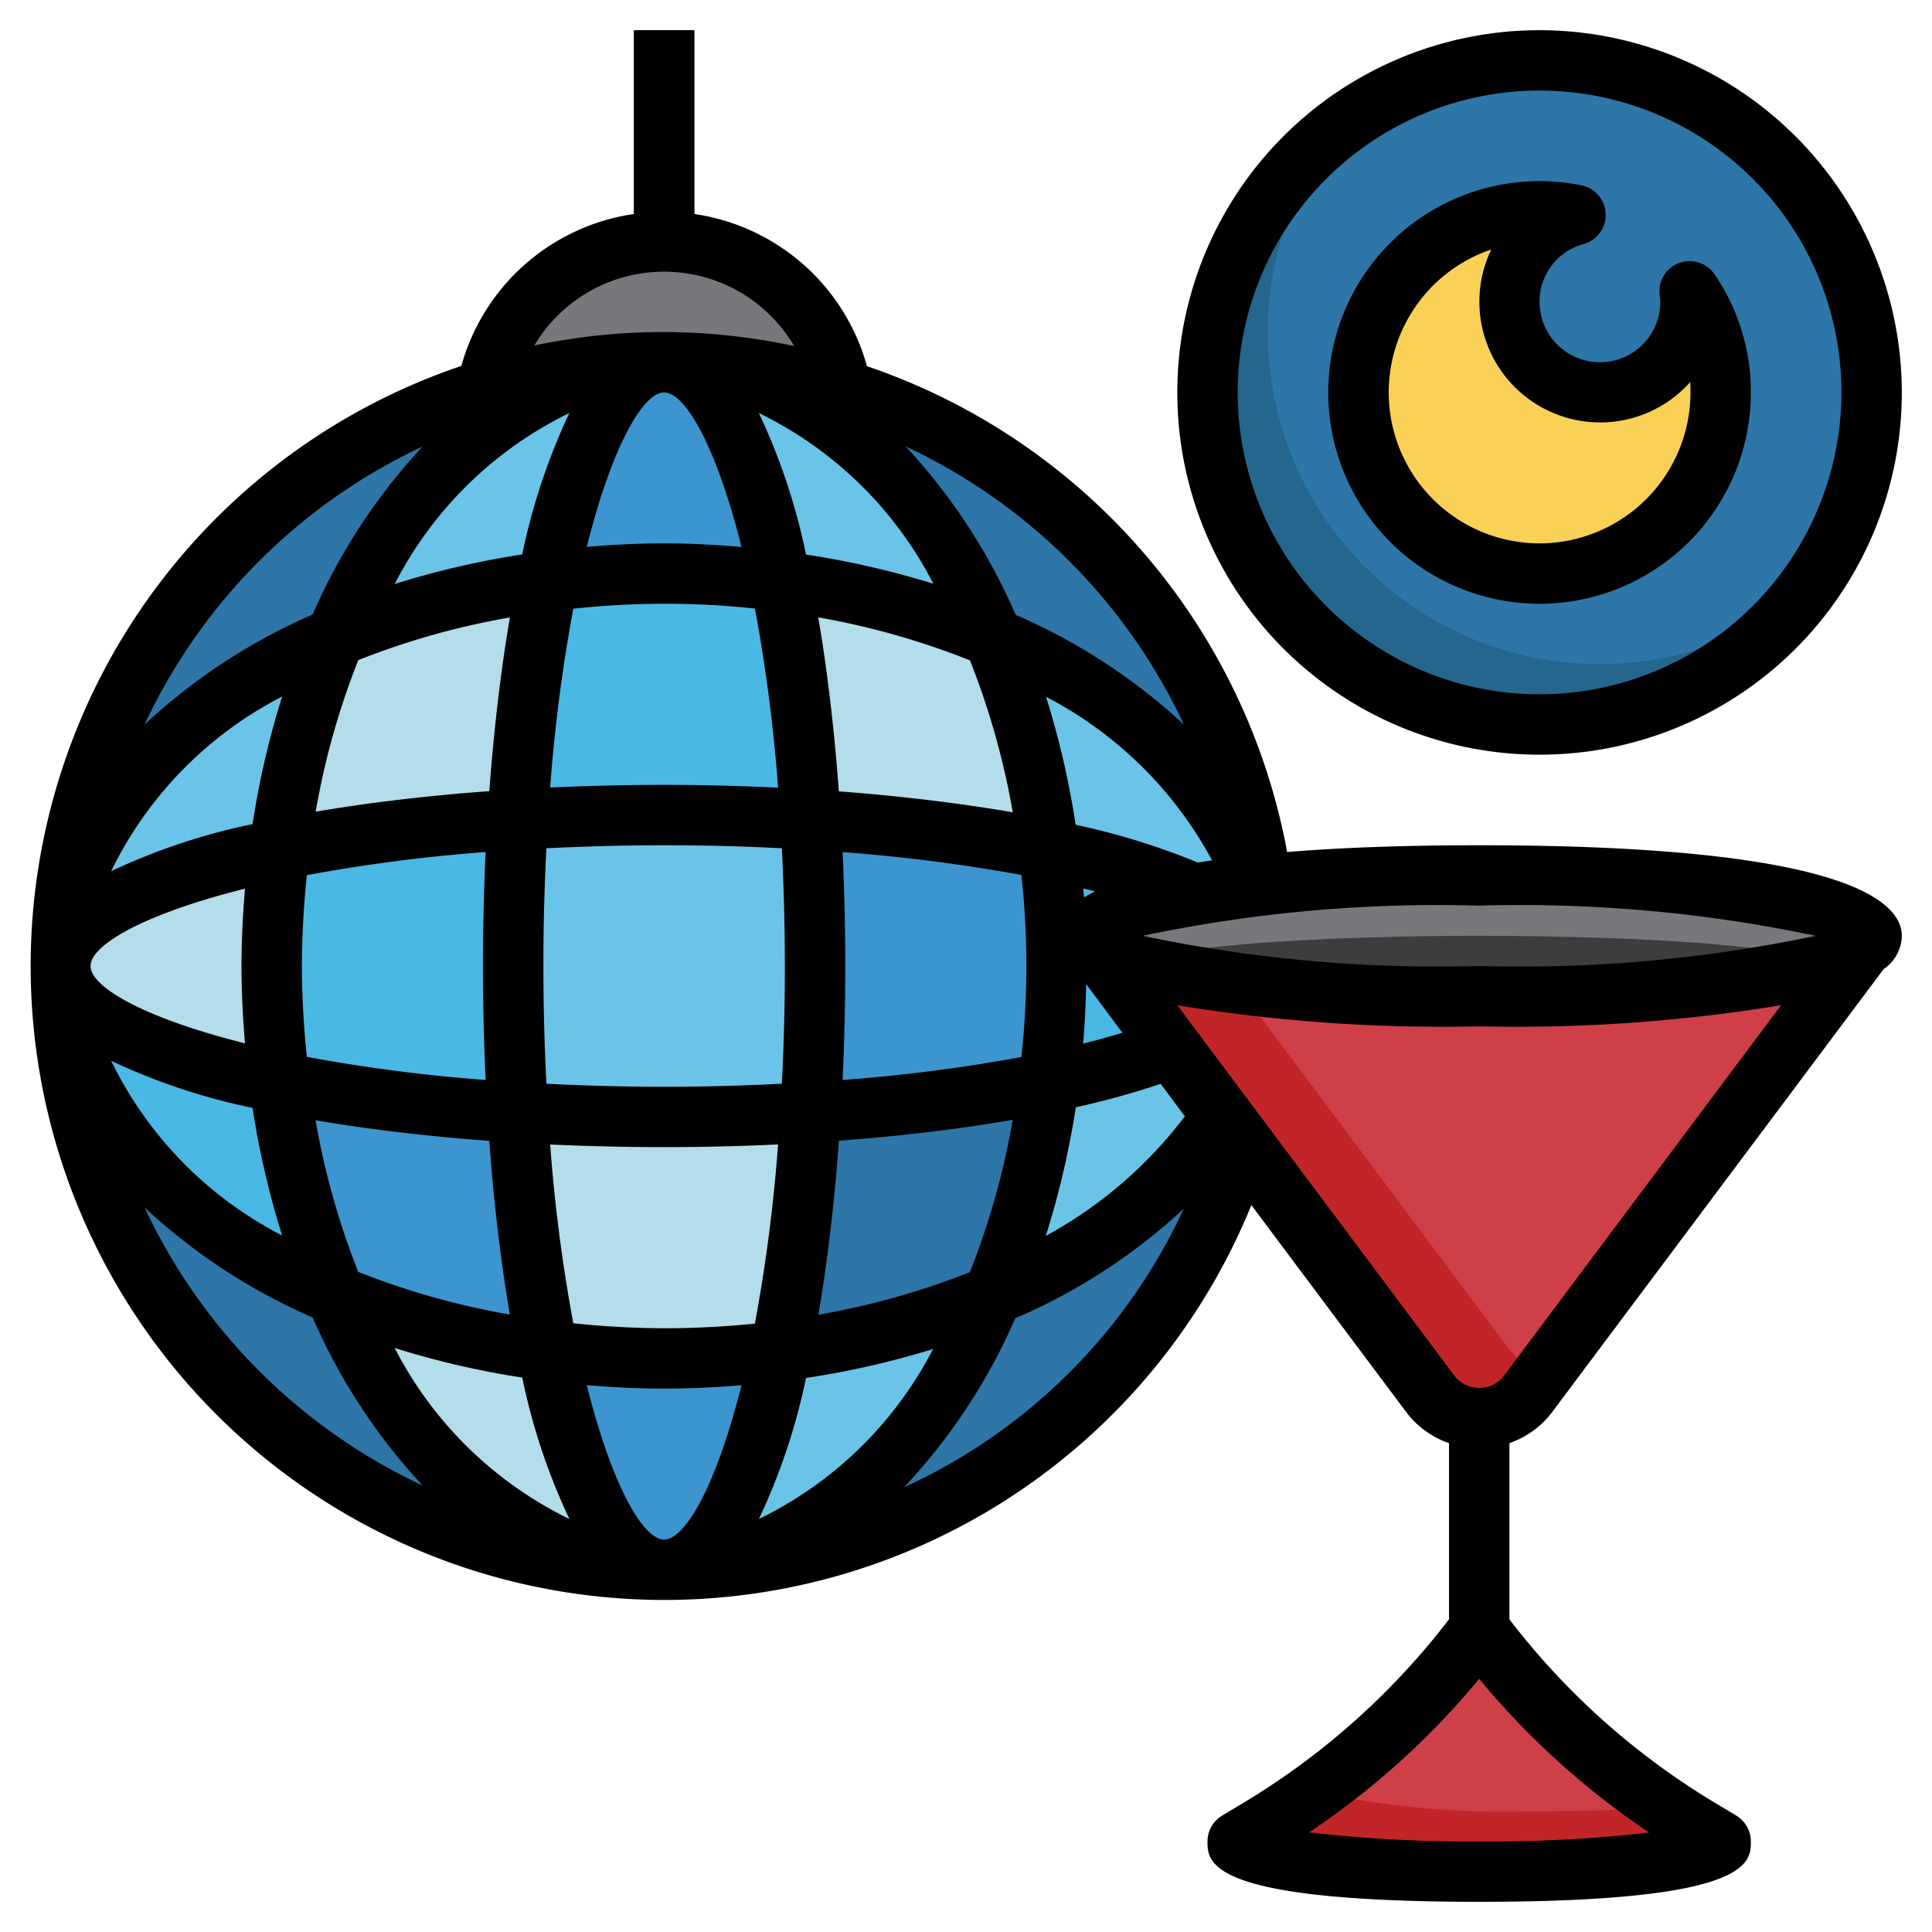 <svg height="512" viewBox="0 0 64 64" width="512" xmlns="http://www.w3.org/2000/svg"><g id="Layer_17" data-name="Layer 17"><path d="m48 45h2v11h-2z" fill="#cf3f48"/><path d="m21 1h2v9h-2z" fill="#3d3d3d"/><path d="m27.9 12.883a6 6 0 0 0 -11.792 0" fill="#77787c"/><circle cx="22" cy="32" fill="#2d76a7" r="20"/><circle cx="51" cy="13" fill="#25668d" r="11"/><path d="m51 2a10.94 10.94 0 0 0 -6.706 2.294 10.987 10.987 0 0 0 15.412 15.412 10.987 10.987 0 0 0 -8.706-17.706z" fill="#2d76a7"/><path d="m57 13a6 6 0 1 1 -6-6 5.787 5.787 0 0 1 1.19.12 3 3 0 1 0 3.81 2.88 2.068 2.068 0 0 0 -.03-.35 5.874 5.874 0 0 1 1.03 3.35z" fill="#f9d157"/><path d="m11.106 21.106a26.785 26.785 0 0 1 7.043-1.86c.917-4.426 2.302-7.246 3.851-7.246-4.566 0-8.575 3.629-10.894 9.106z" fill="#6ac4e8"/><path d="m18.149 44.754a26.785 26.785 0 0 1 -7.043-1.86c2.319 5.477 6.328 9.106 10.894 9.106-1.549 0-2.934-2.82-3.851-7.246z" fill="#b3ddeb"/><path d="m25.851 19.246a26.785 26.785 0 0 1 7.043 1.86c-2.319-5.477-6.328-9.106-10.894-9.106 1.549 0 2.934 2.82 3.851 7.246z" fill="#6ac4e8"/><path d="m32.894 42.894a26.785 26.785 0 0 1 -7.043 1.86c-.917 4.426-2.302 7.246-3.851 7.246 4.566 0 8.575-3.629 10.894-9.106z" fill="#6ac4e8"/><path d="m25.851 44.754a30.266 30.266 0 0 1 -7.7 0c.915 4.426 2.3 7.246 3.849 7.246s2.934-2.82 3.851-7.246z" fill="#3c95ce"/><path d="m18.149 19.246a30.266 30.266 0 0 1 7.7 0c-.915-4.426-2.3-7.246-3.849-7.246s-2.934 2.82-3.851 7.246z" fill="#3c95ce"/><path d="m32.894 21.106a26.785 26.785 0 0 1 1.86 7.043c4.426.917 7.246 2.302 7.246 3.851 0-4.566-3.629-8.575-9.106-10.894z" fill="#6ac4e8"/><path d="m34.754 35.851a26.785 26.785 0 0 1 -1.86 7.043c5.477-2.319 9.106-6.328 9.106-10.894 0 1.549-2.82 2.934-7.246 3.851z" fill="#6ac4e8"/><path d="m11.106 42.894a26.785 26.785 0 0 1 -1.86-7.043c-4.426-.917-7.246-2.302-7.246-3.851 0 4.566 3.629 8.575 9.106 10.894z" fill="#4ab8e4"/><path d="m9.246 28.149a26.785 26.785 0 0 1 1.86-7.043c-5.477 2.319-9.106 6.328-9.106 10.894 0-1.549 2.82-2.934 7.246-3.851z" fill="#6ac4e8"/><path d="m18.149 19.246a26.785 26.785 0 0 0 -7.043 1.86 26.785 26.785 0 0 0 -1.86 7.043 57.322 57.322 0 0 1 7.908-1 57.322 57.322 0 0 1 .995-7.903z" fill="#b3ddeb"/><path d="m9.246 35.851a26.785 26.785 0 0 0 1.86 7.043 26.785 26.785 0 0 0 7.043 1.86 57.322 57.322 0 0 1 -1-7.908 57.322 57.322 0 0 1 -7.903-.995z" fill="#3c95ce"/><path d="m34.754 28.149a26.785 26.785 0 0 0 -1.86-7.043 26.785 26.785 0 0 0 -7.043-1.86 57.322 57.322 0 0 1 1 7.908 57.322 57.322 0 0 1 7.903.995z" fill="#b3ddeb"/><path d="m26.846 36.846a57.322 57.322 0 0 1 -1 7.908 26.785 26.785 0 0 0 7.043-1.86 26.785 26.785 0 0 0 1.86-7.043 57.322 57.322 0 0 1 -7.903.995z" fill="#2d76a7"/><path d="m22 27c1.674 0 3.292.057 4.846.154a57.322 57.322 0 0 0 -1-7.908 30.266 30.266 0 0 0 -7.7 0 57.322 57.322 0 0 0 -1 7.908c1.562-.097 3.18-.154 4.854-.154z" fill="#4ab8e4"/><path d="m22 37c-1.674 0-3.292-.057-4.846-.154a57.322 57.322 0 0 0 1 7.908 30.266 30.266 0 0 0 7.7 0 57.322 57.322 0 0 0 1-7.908c-1.562.097-3.18.154-4.854.154z" fill="#b3ddeb"/><path d="m9.246 35.851a30.266 30.266 0 0 1 0-7.7c-4.426.915-7.246 2.3-7.246 3.849s2.82 2.934 7.246 3.851z" fill="#b3ddeb"/><path d="m34.754 28.149a30.266 30.266 0 0 1 0 7.7c4.426-.915 7.246-2.3 7.246-3.849s-2.82-2.934-7.246-3.851z" fill="#4ab8e4"/><path d="m27 32c0 1.674-.057 3.292-.154 4.846a57.322 57.322 0 0 0 7.908-.995 30.266 30.266 0 0 0 0-7.7 57.322 57.322 0 0 0 -7.908-1c.097 1.557.154 3.175.154 4.849z" fill="#3c95ce"/><path d="m17 32c0-1.674.057-3.292.154-4.846a57.322 57.322 0 0 0 -7.908 1 30.266 30.266 0 0 0 0 7.7 57.322 57.322 0 0 0 7.908.995c-.097-1.557-.154-3.175-.154-4.849z" fill="#4ab8e4"/><path d="m26.846 27.154c-1.554-.097-3.172-.154-4.846-.154s-3.292.057-4.846.154c-.097 1.554-.154 3.172-.154 4.846s.057 3.292.154 4.846c1.554.1 3.172.154 4.846.154s3.292-.057 4.846-.154c.1-1.554.154-3.172.154-4.846s-.057-3.292-.154-4.846z" fill="#6ac4e8"/><path d="m36.4 31.5 11 14.7a2 2 0 0 0 1.6.8 2 2 0 0 0 1.6-.8l11-14.7" fill="#c22527"/><path d="m51.157 45.453 10.443-13.953h-21.482l9.882 13.2a1.994 1.994 0 0 0 1.157.753z" fill="#cf3f48"/><path d="m57 61c0 .552-3.582 1-8 1s-8-.448-8-1l.713-.428a25.506 25.506 0 0 0 7.287-6.572 25.506 25.506 0 0 0 7.287 6.572z" fill="#c22527"/><ellipse cx="49" cy="31" fill="#77787c" rx="13" ry="2"/><ellipse cx="49" cy="32" fill="#3d3d3d" rx="11.247" ry="1"/><path d="m49 54a25.525 25.525 0 0 1 -5.467 5.357 31.469 31.469 0 0 0 7.467.643c1.545 0 2.982-.056 4.2-.15a25.505 25.505 0 0 1 -6.2-5.85z" fill="#cf3f48"/><path d="m49 28c-2.55 0-4.641.083-6.362.224a21.039 21.039 0 0 0 -13.918-16.093 6.972 6.972 0 0 0 -5.72-5.042v-6.089h-2v6.089a6.972 6.972 0 0 0 -5.717 5.032 20.993 20.993 0 1 0 26.17 27.8l5.147 6.879a3 3 0 0 0 1.4 1.006v5.836a24.389 24.389 0 0 1 -6.8 6.073l-.713.428a1 1 0 0 0 -.487.857c0 .7 0 2 9 2s9-1.3 9-2a1 1 0 0 0 -.485-.857l-.713-.428a24.389 24.389 0 0 1 -6.802-6.073v-5.836a3 3 0 0 0 1.4-1.006l11-14.7a1.355 1.355 0 0 0 .6-1.1c0-1.121-1.819-3-14-3zm11.146 3a47.408 47.408 0 0 1 -11.146 1 47.408 47.408 0 0 1 -11.146-1 47.408 47.408 0 0 1 11.146-1 47.408 47.408 0 0 1 11.146 1zm-38.146 5c-1.375 0-2.669-.037-3.9-.1-.061-1.233-.1-2.527-.1-3.9s.037-2.669.1-3.9c1.233-.061 2.527-.1 3.9-.1 1.328 0 2.633.033 3.9.1.061 1.234.1 2.528.1 3.9s-.037 2.669-.1 3.9c-1.267.066-2.572.1-3.9.1zm3.775 1.911a54.346 54.346 0 0 1 -.768 5.935 29.743 29.743 0 0 1 -3.007.154 29.927 29.927 0 0 1 -3.009-.165 54.492 54.492 0 0 1 -.766-5.922c1.255.058 2.521.087 3.775.087 1.281 0 2.543-.03 3.775-.089zm-15.775-5.911a29.927 29.927 0 0 1 .165-3.009 54.492 54.492 0 0 1 5.922-.766c-.058 1.255-.087 2.521-.087 3.775s.029 2.52.087 3.775a54.492 54.492 0 0 1 -5.922-.766 29.927 29.927 0 0 1 -.165-3.009zm8.225-5.913a54.492 54.492 0 0 1 .766-5.922 28.017 28.017 0 0 1 6.017-.006 54.337 54.337 0 0 1 .768 5.933c-1.234-.059-2.495-.092-3.776-.092-1.254 0-2.52.029-3.775.087zm9.688 2.14a55.875 55.875 0 0 1 5.921.757 27.481 27.481 0 0 1 0 6.032 55.781 55.781 0 0 1 -5.921.76c.058-1.256.087-2.522.087-3.776s-.029-2.518-.087-3.773zm8.067 4.373 1.2 1.61q-.616.189-1.3.36c.057-.648.087-1.305.1-1.97zm-.1-3.171c.133.033.264.067.393.1-.134.067-.254.134-.362.2-.004-.1-.019-.199-.027-.3zm3.8-.856a23.56 23.56 0 0 0 -4.048-1.252 28.234 28.234 0 0 0 -.981-4.239 13.1 13.1 0 0 1 5.5 5.418c-.151.023-.313.048-.466.073zm-6.136-1.666c-1.76-.3-3.7-.538-5.757-.692-.146-2.013-.374-3.965-.682-5.765a25.54 25.54 0 0 1 5.027 1.426 25.543 25.543 0 0 1 1.417 5.031zm-6.844-8.537a20.78 20.78 0 0 0 -1.561-4.688 12.792 12.792 0 0 1 5.782 5.657 28.682 28.682 0 0 0 -4.221-.969zm-2.138-.252c-.843-.07-1.695-.118-2.562-.118s-1.721.046-2.562.115c.84-3.353 1.868-5.115 2.562-5.115s1.722 1.763 2.563 5.118zm-5.7-4.436a20.808 20.808 0 0 0 -1.562 4.684 28.448 28.448 0 0 0 -4.225.98 12.8 12.8 0 0 1 5.785-5.664zm-1.971 6.772c-.307 1.8-.534 3.745-.681 5.754-2.009.147-3.958.374-5.754.681a25.386 25.386 0 0 1 1.413-5.022 25.386 25.386 0 0 1 5.02-1.413zm-8.525 6.846a20.808 20.808 0 0 0 -4.684 1.56 12.8 12.8 0 0 1 5.664-5.786 28.448 28.448 0 0 0 -.98 4.226zm-.251 2.139c-.069.84-.115 1.692-.115 2.561s.046 1.721.115 2.562c-3.353-.84-5.115-1.868-5.115-2.562s1.762-1.722 5.115-2.562zm.251 7.261a28.474 28.474 0 0 0 .98 4.227 12.8 12.8 0 0 1 -5.664-5.787 20.81 20.81 0 0 0 4.684 1.56zm2.088.411c1.8.307 3.745.534 5.754.681.147 2.009.374 3.958.681 5.754a25.386 25.386 0 0 1 -5.022-1.413 25.386 25.386 0 0 1 -1.413-5.022zm6.846 8.523a20.808 20.808 0 0 0 1.561 4.684 12.8 12.8 0 0 1 -5.786-5.664 28.448 28.448 0 0 0 4.225.98zm2.139.251c.841.069 1.693.115 2.562.115s1.718-.043 2.562-.112c-.842 3.351-1.87 5.112-2.563 5.112s-1.722-1.762-2.562-5.115zm5.7 4.433a20.743 20.743 0 0 0 1.561-4.671 28.889 28.889 0 0 0 4.209-.958 12.776 12.776 0 0 1 -5.769 5.629zm1.97-6.766c.308-1.8.535-3.752.682-5.765 2.055-.153 3.995-.387 5.757-.692a25.454 25.454 0 0 1 -1.419 5.046 25.479 25.479 0 0 1 -5.019 1.411zm8.527-6.871a27.784 27.784 0 0 0 2.814-.778l.8 1.077a14.448 14.448 0 0 1 -4.608 3.962 28.377 28.377 0 0 0 .995-4.261zm3.581-12.681a19.69 19.69 0 0 0 -5.571-3.632 19.628 19.628 0 0 0 -3.646-5.58 19.111 19.111 0 0 1 9.217 9.212zm-17.217-15a5 5 0 0 1 4.31 2.465 20.577 20.577 0 0 0 -8.611-.019 5 5 0 0 1 4.301-2.446zm-8 5.79a19.653 19.653 0 0 0 -3.644 5.567 19.653 19.653 0 0 0 -5.566 3.643 19.1 19.1 0 0 1 9.21-9.21zm-9.21 25.21a19.645 19.645 0 0 0 5.568 3.644 19.63 19.63 0 0 0 3.642 5.566 19.1 19.1 0 0 1 -9.21-9.21zm25.156 9.27a19.584 19.584 0 0 0 3.686-5.6 19.443 19.443 0 0 0 5.582-3.631 18.817 18.817 0 0 1 -9.268 9.23zm24.685 11.435a46.235 46.235 0 0 1 -5.631.295 46.235 46.235 0 0 1 -5.631-.3 26.343 26.343 0 0 0 5.631-5.085 26.343 26.343 0 0 0 5.631 5.09zm-4.831-15.105a1.037 1.037 0 0 1 -1.6 0l-9.2-12.3a54.415 54.415 0 0 0 10 .7 54.415 54.415 0 0 0 10-.7z"/><path d="m51 1a12 12 0 1 0 12 12 12.013 12.013 0 0 0 -12-12zm0 22a10 10 0 1 1 10-10 10.011 10.011 0 0 1 -10 10z"/><path d="m55.593 8.724a1 1 0 0 0 -.609 1.094 1.017 1.017 0 0 1 .016.182 2 2 0 0 1 -4 0 1.975 1.975 0 0 1 1.448-1.914 1 1 0 0 0 -.048-1.944 6.786 6.786 0 0 0 -1.4-.142 7 7 0 1 0 7 7 6.874 6.874 0 0 0 -1.207-3.917 1 1 0 0 0 -1.2-.359zm-4.593 9.276a5 5 0 0 1 -1.6-9.736 4 4 0 0 0 6.592 4.392c.008.114.008.229.008.344a5.006 5.006 0 0 1 -5 5z"/></g></svg>